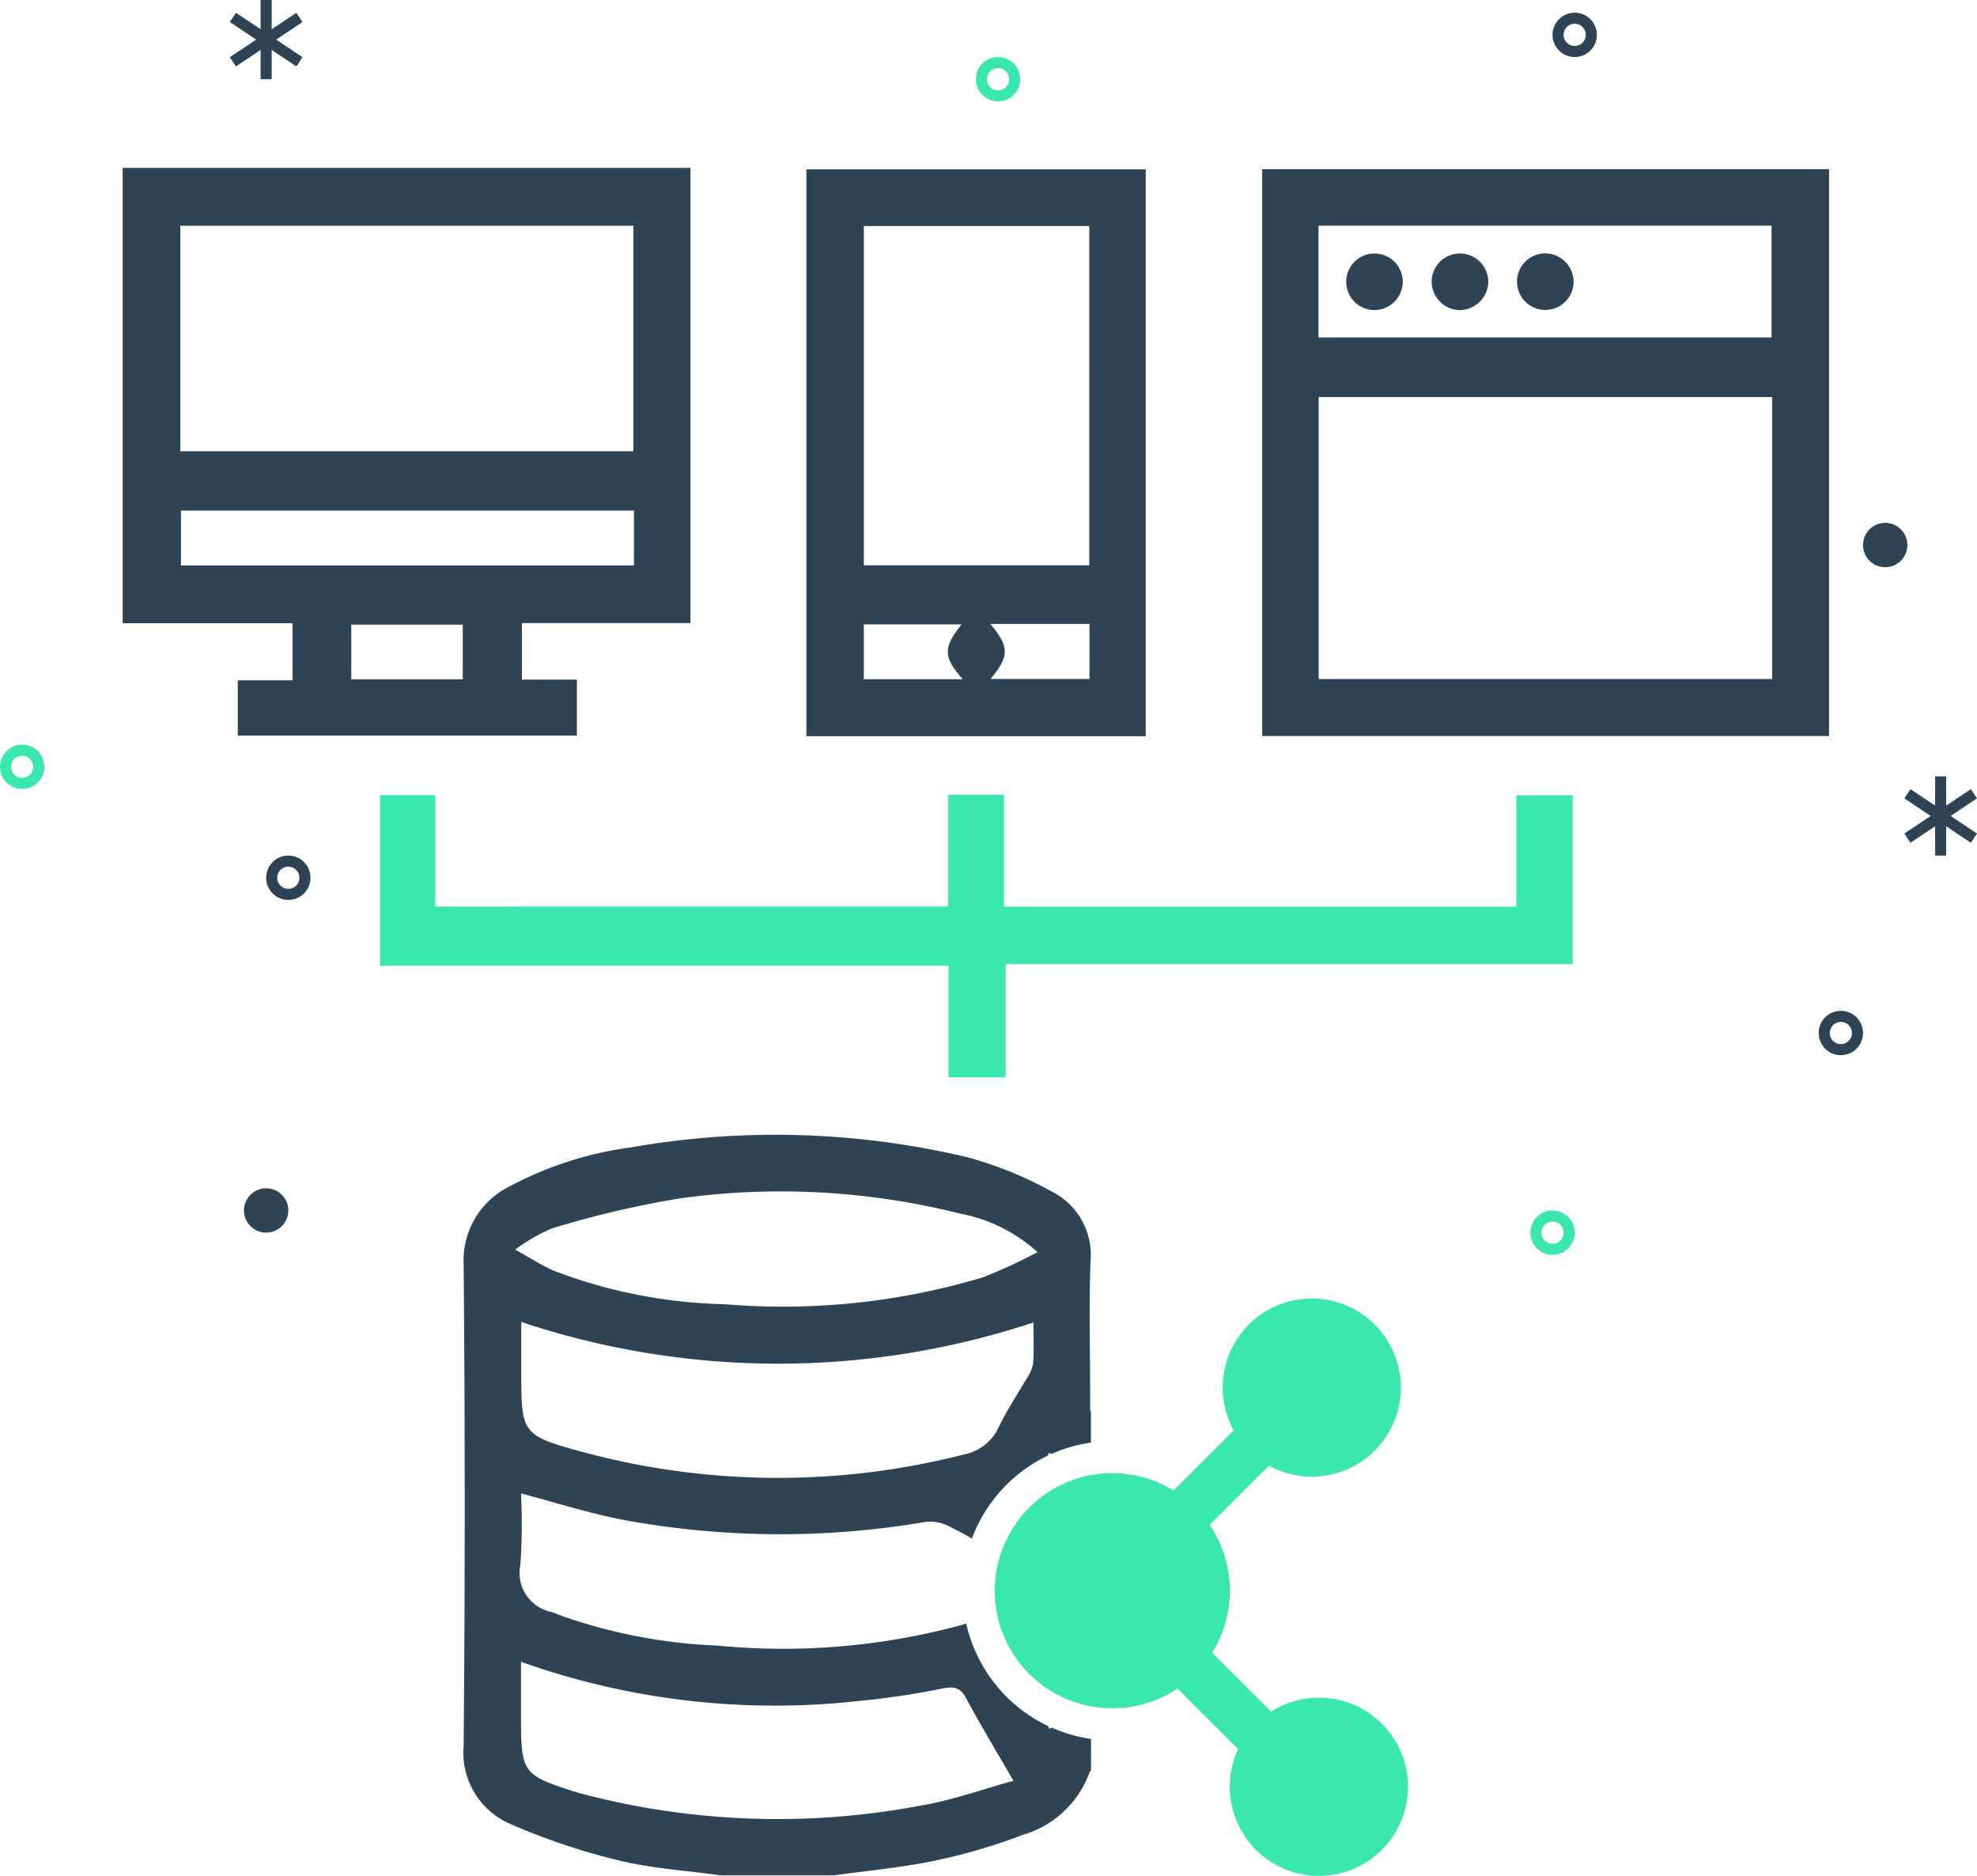 <svg xmlns="http://www.w3.org/2000/svg" xmlns:xlink="http://www.w3.org/1999/xlink" width="89.139" height="84.571" viewBox="0 0 89.139 84.571">
  <defs>
    <style>
      .cls-1 {
        fill: #2e4354;
      }

      .cls-2 {
        clip-path: url(#clip-path);
      }

      .cls-3 {
        fill: #3ae8ad;
      }

      .cls-4, .cls-5, .cls-7 {
        fill: none;
      }

      .cls-4 {
        stroke: #3ae8ad;
      }

      .cls-4, .cls-5 {
        stroke-width: 0.5px;
      }

      .cls-5 {
        stroke: #2e4354;
      }

      .cls-6 {
        stroke: none;
      }
    </style>
    <clipPath id="clip-path">
      <rect id="Rectangle_1363" data-name="Rectangle 1363" class="cls-1" width="76.937" height="77"/>
    </clipPath>
  </defs>
  <g id="Group_7614" data-name="Group 7614" transform="translate(-719 -3933)">
    <g id="Group_7416" data-name="Group 7416" transform="translate(724.531 3940.571)">
      <path id="Path_12015" data-name="Path 12015" class="cls-1" d="M10.307,20.591h5.029v2.467H10.307ZM2.629,15.449H23.053v2.472H2.629ZM2.6,2.609H23.027V12.774H2.6ZM0,0V20.527H7.659V23.1H5.19v2.492h15.29V23.068H18V20.52H25.6V0Z" transform="translate(0 -0.001)"/>
      <path id="Path_12016" data-name="Path 12016" class="cls-1" d="M322.282,10.627h20.449V23.338H322.282ZM322.274,2.9H342.7V7.941H322.274Zm-2.539,23.008h25.558V.355H319.735Z" transform="translate(-268.356 -0.298)"/>
      <g id="Group_7415" data-name="Group 7415">
        <g id="Group_7414" data-name="Group 7414" class="cls-2">
          <path id="Path_12017" data-name="Path 12017" class="cls-1" d="M207.156,25.951h-15.3V.394h15.3Zm-2.545-23H194.446V18.247h10.164Zm-5.758,17.957h-4.408v2.472H198.9c-.887-1.016-.887-1.422-.044-2.472m5.764-.02h-4.474c.87,1.026.869,1.451.015,2.482h4.458Z" transform="translate(-161.028 -0.331)"/>
          <path id="Path_12018" data-name="Path 12018" class="cls-3" d="M97.825,180.923v-5.033h2.52v5.04h23.1v-5.019h2.541v7.605H100.418v5.106H97.841V183.59H72.21V175.9H74.7v5.025Z" transform="translate(-60.607 -147.626)"/>
          <path id="Path_12019" data-name="Path 12019" class="cls-1" d="M344.554,26.552a1.275,1.275,0,1,1,1.3-1.248,1.283,1.283,0,0,1-1.3,1.248" transform="translate(-288.137 -20.144)"/>
          <path id="Path_12020" data-name="Path 12020" class="cls-1" d="M393.776,25.279a1.276,1.276,0,1,1-1.244-1.311,1.291,1.291,0,0,1,1.244,1.311" transform="translate(-328.357 -20.117)"/>
          <path id="Path_12021" data-name="Path 12021" class="cls-1" d="M368.481,26.589a1.3,1.3,0,0,1-1.213-1.335,1.277,1.277,0,0,1,2.552.121,1.3,1.3,0,0,1-1.339,1.214" transform="translate(-308.249 -20.18)"/>
          <path id="Path_12022" data-name="Path 12022" class="cls-3" d="M259.277,335.172a4,4,0,0,0-2.156.628l-2.657-2.657a5.3,5.3,0,0,0-.112-5.759l2.671-2.671a4.016,4.016,0,1,0-1.591-1.591l-2.706,2.706a5.3,5.3,0,1,0,.174,8.932l2.733,2.733a4.017,4.017,0,1,0,3.643-2.323" transform="translate(-205.34 -266.206)"/>
          <path id="Path_12023" data-name="Path 12023" class="cls-1" d="M122.145,298.011l-.093.052-.075-.128a6.76,6.76,0,0,1-3.681-4.613l-.171.052a30.69,30.69,0,0,1-11.02.941,24.225,24.225,0,0,1-7.044-1.34c-.149-.057-.3-.12-.447-.173a1.8,1.8,0,0,1-1.419-2.136,26.548,26.548,0,0,0,.027-3.213c1.58.414,3.1.906,4.655,1.2a38.984,38.984,0,0,0,13.615.079,1.907,1.907,0,0,1,1.072.223c.335.167.664.345.989.531a6.77,6.77,0,0,1,3.413-3.735l.076-.132.1.054a6.7,6.7,0,0,1,1.776-.512V283.71l-.035.02v-.869c0-1.951-.052-3.9.017-5.851a3.2,3.2,0,0,0-1.755-3.172,17.221,17.221,0,0,0-3.758-1.532,37.519,37.519,0,0,0-15.188-.456,16.128,16.128,0,0,0-5.461,1.746,3.719,3.719,0,0,0-2.1,3.558q.094,10.821,0,21.643a3.509,3.509,0,0,0,2.162,3.582,29.659,29.659,0,0,0,4.83,1.618c1.493.363,3.051.459,4.581.672h5.131c1.5-.21,3.022-.344,4.505-.653a25.815,25.815,0,0,0,3.983-1.164,4.57,4.57,0,0,0,3.052-2.888l.041.022V298.52a6.7,6.7,0,0,1-1.771-.51m-.846-16.371a1.968,1.968,0,0,1-.342.725c-.4.7-.85,1.363-1.194,2.083a2.184,2.184,0,0,1-1.6,1.255,33.792,33.792,0,0,1-17.19-.124c-2.748-.746-2.745-.843-2.745-3.656v-2.2a36.593,36.593,0,0,0,23.091.024c0,.614.033,1.256-.016,1.892M99.633,275.5a44.3,44.3,0,0,1,5.744-1.347,33.12,33.12,0,0,1,12.646.686,7.137,7.137,0,0,1,3.489,1.737,24.159,24.159,0,0,1-2.477,1.14,31.44,31.44,0,0,1-11.645,1.206,22.931,22.931,0,0,1-7.665-1.5c-.528-.22-1.012-.546-1.767-.961a8.285,8.285,0,0,1,1.674-.963m16.752,26a34.586,34.586,0,0,1-15.389-.5c-.051-.014-.1-.023-.155-.039-2.579-.812-2.617-.864-2.617-3.524v-2.393a34.087,34.087,0,0,0,15.318,1.756,35.371,35.371,0,0,0,3.717-.557c.495-.094.773-.039,1.027.432.645,1.2,1.347,2.362,2.139,3.735-1.4.386-2.7.855-4.038,1.093" transform="translate(-80.263 -227.696)"/>
        </g>
      </g>
    </g>
    <g id="Ellipse_731" data-name="Ellipse 731" class="cls-4" transform="translate(719 3966.571)">
      <circle class="cls-6" cx="1" cy="1" r="1"/>
      <circle class="cls-7" cx="1" cy="1" r="0.75"/>
    </g>
    <g id="Ellipse_737" data-name="Ellipse 737" class="cls-4" transform="translate(788 3987.571)">
      <circle class="cls-6" cx="1" cy="1" r="1"/>
      <circle class="cls-7" cx="1" cy="1" r="0.75"/>
    </g>
    <circle id="Ellipse_732" data-name="Ellipse 732" class="cls-1" cx="1" cy="1" r="1" transform="translate(803 3956.571)"/>
    <circle id="Ellipse_738" data-name="Ellipse 738" class="cls-1" cx="1" cy="1" r="1" transform="translate(730 3986.571)"/>
    <g id="Ellipse_733" data-name="Ellipse 733" class="cls-5" transform="translate(731 3971.571)">
      <circle class="cls-6" cx="1" cy="1" r="1"/>
      <circle class="cls-7" cx="1" cy="1" r="0.75"/>
    </g>
    <g id="Ellipse_735" data-name="Ellipse 735" class="cls-5" transform="translate(801 3978.571)">
      <circle class="cls-6" cx="1" cy="1" r="1"/>
      <circle class="cls-7" cx="1" cy="1" r="0.75"/>
    </g>
    <g id="Ellipse_734" data-name="Ellipse 734" class="cls-5" transform="translate(789 3933.571)">
      <circle class="cls-6" cx="1" cy="1" r="1"/>
      <circle class="cls-7" cx="1" cy="1" r="0.75"/>
    </g>
    <g id="Ellipse_736" data-name="Ellipse 736" class="cls-4" transform="translate(763 3935.571)">
      <circle class="cls-6" cx="1" cy="1" r="1"/>
      <circle class="cls-7" cx="1" cy="1" r="0.75"/>
    </g>
    <g id="Group_7515" data-name="Group 7515" transform="translate(143.5 -271.215)">
      <line id="Line_13" data-name="Line 13" class="cls-5" y2="3.571" transform="translate(587.5 4204.215)"/>
      <line id="Line_14" data-name="Line 14" class="cls-5" x1="3" y2="2" transform="translate(586 4205)"/>
      <line id="Line_15" data-name="Line 15" class="cls-5" x1="3" y1="2" transform="translate(586 4205)"/>
    </g>
    <g id="Group_7514" data-name="Group 7514" transform="translate(219 -236.215)">
      <line id="Line_13-2" data-name="Line 13" class="cls-5" y2="3.571" transform="translate(587.5 4204.215)"/>
      <line id="Line_14-2" data-name="Line 14" class="cls-5" x1="3" y2="2" transform="translate(586 4205)"/>
      <line id="Line_15-2" data-name="Line 15" class="cls-5" x1="3" y1="2" transform="translate(586 4205)"/>
    </g>
  </g>
</svg>
